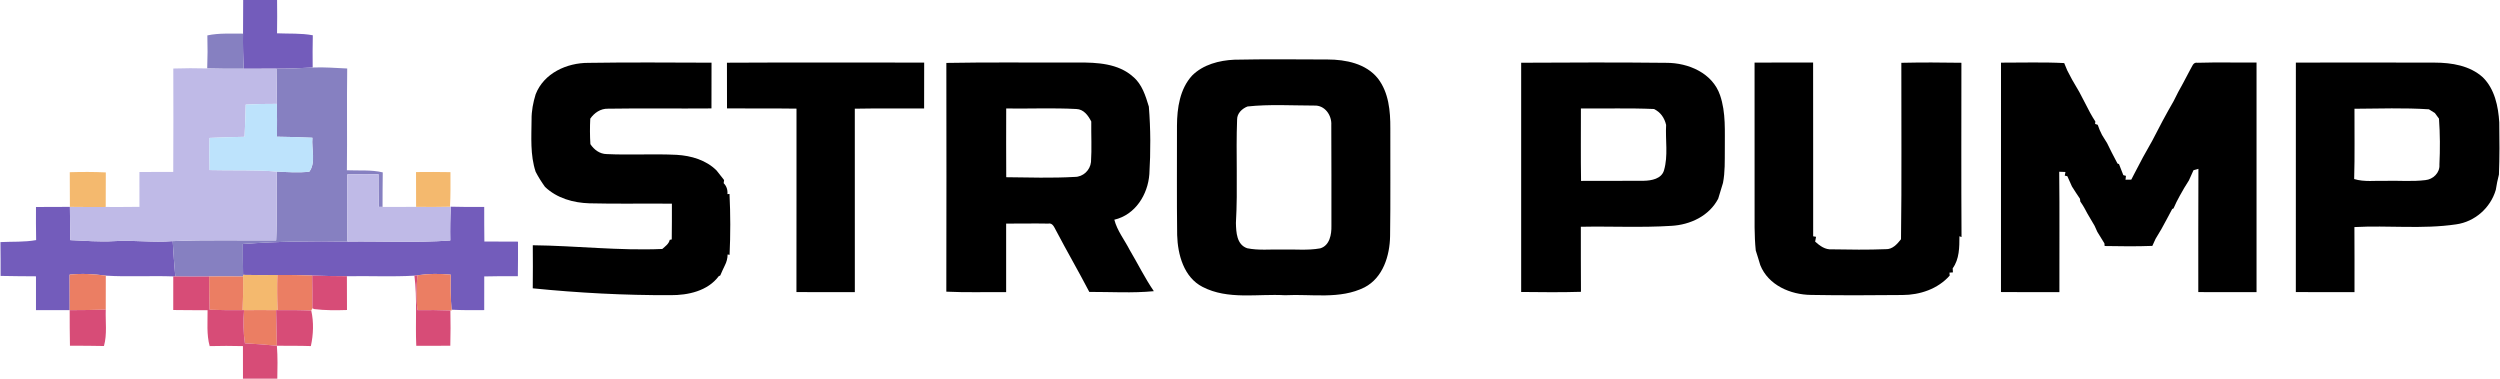 <?xml version="1.0" encoding="UTF-8"?>
<!-- Generated by Pixelmator Pro 2.4.3 -->
<svg width="1096" height="166" viewBox="0 0 1096 166" xmlns="http://www.w3.org/2000/svg" xmlns:xlink="http://www.w3.org/1999/xlink">
    <g id="735cbbff">
        <path id="Path" fill="#735cbb" stroke="none" d="M 106.613 -0.32 C 111.56 -0.347 116.52 -0.347 121.467 -0.333 C 121.533 4.64 121.533 9.627 121.453 14.6 C 126.68 14.84 131.96 14.493 137.133 15.467 C 137.027 20.173 137.027 24.893 137.08 29.6 C 131.787 29.88 126.507 30.12 121.213 30.093 C 116.427 30.107 111.653 30.12 106.867 30.147 C 106.587 25.027 106.48 19.88 106.547 14.747 C 106.6 9.72 106.573 4.707 106.613 -0.32 Z"/>
        <path id="path1" fill="#735cbb" stroke="none" d="M 15.773 90.747 C 20.733 90.747 25.693 90.733 30.64 90.693 C 30.68 95.56 30.733 100.427 30.813 105.28 C 37.2 105.547 43.587 106.093 49.973 105.72 C 58.547 105.173 67.133 106.44 75.707 105.707 C 76.027 110.88 76.387 116.04 76.84 121.2 L 75.96 121.173 C 66.107 120.813 56.227 121.453 46.387 120.84 C 41.12 120.12 35.8 119.84 30.507 120.387 C 30.493 125.587 30.493 130.787 30.547 135.973 C 25.627 135.96 20.693 135.96 15.773 135.96 C 15.76 131.013 15.76 126.08 15.773 121.133 C 10.6 121.08 5.427 121.093 0.267 120.96 C 0.267 116.013 0.267 111.08 0.2 106.133 C 5.413 105.867 10.68 106.2 15.84 105.253 C 15.747 100.413 15.747 95.573 15.773 90.747 Z"/>
        <path id="path2" fill="#735cbb" stroke="none" d="M 197.667 90.613 C 202.533 90.747 207.413 90.76 212.28 90.733 C 212.28 95.787 212.28 100.827 212.347 105.88 C 217.267 105.933 222.173 105.933 227.093 105.933 C 227.107 110.987 227.107 116.04 227.027 121.093 C 222.107 121.053 217.2 121.053 212.293 121.187 C 212.293 126.107 212.293 131.027 212.28 135.947 C 207.507 136.013 202.733 136.013 197.973 135.773 C 197.547 130.667 197.48 125.533 197.6 120.4 C 192.733 119.933 187.84 119.947 183.013 120.68 L 181.68 120.853 C 171.827 121.413 161.947 120.907 152.08 121.093 C 147 121.067 141.933 121 136.867 120.787 C 131.787 120.573 126.693 120.52 121.613 120.56 C 116.6 120.613 111.587 120.6 106.573 120.507 C 106.493 115.987 106.48 111.48 106.48 106.96 C 121.733 105.853 137.027 105.6 152.307 105.907 C 167.347 105.693 182.413 106.52 197.413 105.427 C 197.307 100.48 197.387 95.547 197.667 90.613 Z"/>
    </g>
    <g id="8680c1ff">
        <path id="path3" fill="#8680c1" stroke="none" d="M 90.907 15.52 C 96.053 14.413 101.333 14.813 106.547 14.747 C 106.48 19.88 106.587 25.027 106.867 30.147 C 101.52 30.187 96.187 30.147 90.84 30 C 91.027 25.173 91.04 20.347 90.907 15.52 Z"/>
        <path id="path4" fill="#8680c1" stroke="none" d="M 121.213 30.093 C 126.507 30.12 131.787 29.88 137.08 29.6 C 142.12 29.36 147.173 29.813 152.213 30.027 C 152 44.893 152.253 59.773 152.08 74.64 C 157.32 74.88 162.64 74.347 167.8 75.573 C 167.707 80.613 167.733 85.667 167.707 90.707 L 166.067 90.693 C 165.973 85.92 165.92 81.147 165.933 76.36 C 161.36 76.32 156.8 76.347 152.253 76.467 C 152.187 86.28 152.16 96.093 152.307 105.907 C 137.027 105.6 121.733 105.853 106.48 106.96 C 106.48 111.48 106.493 115.987 106.573 120.507 L 106.587 121.227 C 101.613 121.147 96.653 121.133 91.68 121.213 C 86.733 121.28 81.787 121.28 76.84 121.2 C 76.387 116.04 76.027 110.88 75.707 105.707 C 90.813 105.08 105.947 105.507 121.067 105.387 C 121.573 95.333 121.107 85.28 121.373 75.227 C 126.107 75.453 130.867 75.813 135.6 75.267 C 138.613 71.16 136.493 65.24 136.96 60.387 C 131.787 60.133 126.613 60 121.427 59.933 C 121.467 55.133 121.467 50.333 121.387 45.533 C 121.307 40.387 121.267 35.24 121.213 30.093 Z"/>
    </g>
    <g id="ffffffff">
        <path id="path5" fill="#000000" stroke="none" d="M 541.12 26.173 C 554.747 25.88 568.4 26.04 582.027 26.08 C 589.973 26.093 598.893 27.867 604.093 34.427 C 608.84 40.6 609.56 48.733 609.52 56.253 C 609.467 72.013 609.653 87.773 609.413 103.533 C 609.28 112.08 606.32 121.747 598.24 125.96 C 587.427 131.387 574.933 128.8 563.333 129.427 C 551.32 128.733 538.347 131.547 527.2 125.773 C 518.973 121.56 516.307 111.613 516.067 103.04 C 515.867 87.053 516.013 71.04 515.987 55.04 C 516.027 47.373 517.24 38.973 522.64 33.107 C 527.467 28.293 534.493 26.48 541.12 26.173 M 546.907 46.68 C 544.547 47.6 542.333 49.667 542.347 52.373 C 541.773 67.493 542.693 82.64 541.827 97.747 C 541.933 101.84 542.133 107.24 546.76 108.827 C 551.76 109.867 556.933 109.253 562 109.4 C 567.587 109.227 573.24 109.88 578.773 108.88 C 582.96 107.653 583.787 102.733 583.693 98.973 C 583.653 84.28 583.76 69.573 583.64 54.88 C 583.92 50.52 580.8 46.027 576.107 46.28 C 566.387 46.267 556.573 45.64 546.907 46.68 Z"/>
        <path id="path6" fill="#000000" stroke="none" d="M 234.827 41.347 C 238.427 32.08 248.493 27.52 257.96 27.56 C 275.947 27.267 293.947 27.44 311.933 27.48 C 311.907 34.16 311.947 40.84 311.907 47.533 C 296.773 47.667 281.64 47.4 266.507 47.653 C 263.293 47.573 260.547 49.467 258.773 52.013 C 258.587 55.733 258.587 59.467 258.827 63.2 C 260.44 65.627 262.907 67.507 265.947 67.547 C 276.173 68.04 286.427 67.373 296.653 67.88 C 303.013 68.253 309.56 70.147 314.16 74.76 C 315.227 76.16 316.333 77.547 317.44 78.933 C 317.387 79.28 317.293 79.973 317.253 80.307 C 318.52 81.587 319.067 83.187 318.907 85.107 C 319.133 85.093 319.587 85.04 319.813 85.027 C 320.253 93.92 320.267 102.84 319.84 111.733 L 318.987 111.547 C 318.96 113.267 318.547 114.867 317.773 116.36 C 317.067 117.813 316.387 119.28 315.76 120.773 L 315.093 121.08 C 310.267 127.587 301.627 129.453 293.96 129.4 C 273.787 129.48 253.613 128.413 233.56 126.4 C 233.64 120.107 233.613 113.813 233.573 107.52 C 252.507 107.72 271.4 109.973 290.347 109.147 C 291.64 107.987 293.213 106.96 293.613 105.147 L 294.493 104.96 C 294.573 99.747 294.56 94.52 294.56 89.293 C 282.507 89.147 270.453 89.453 258.4 89.133 C 251.36 88.933 244.133 86.893 238.933 81.933 C 237.413 79.813 236.027 77.627 234.827 75.307 C 232.387 67.933 232.987 60.067 233.04 52.427 C 233 48.653 233.72 44.947 234.827 41.347 Z"/>
        <path id="path7" fill="#000000" stroke="none" d="M 318.693 27.493 C 347.52 27.333 376.333 27.44 405.16 27.44 C 405.147 34.147 405.173 40.84 405.133 47.547 C 395 47.6 384.88 47.453 374.747 47.653 C 374.773 74.453 374.747 101.267 374.76 128.08 C 366.227 128.067 357.693 128.12 349.16 128.04 C 349.213 101.227 349.16 74.427 349.187 47.627 C 339.04 47.467 328.88 47.627 318.72 47.52 C 318.68 40.84 318.72 34.173 318.693 27.493 Z"/>
        <path id="path8" fill="#000000" stroke="none" d="M 414.88 27.587 C 434.133 27.2 453.413 27.52 472.68 27.413 C 480.96 27.36 490.253 27.8 496.747 33.653 C 500.693 36.947 502.213 42 503.653 46.733 C 504.453 56.56 504.467 66.48 503.88 76.32 C 503.24 85.307 497.707 94.187 488.52 96.32 C 489.773 101.173 492.973 105.133 495.227 109.533 C 498.8 115.547 501.88 121.867 505.84 127.653 C 496.453 128.56 486.973 127.947 477.547 127.973 C 472.827 118.893 467.667 110.04 462.92 100.973 C 462.173 99.653 461.48 97.587 459.52 98.027 C 453.373 97.907 447.227 98.04 441.093 98.027 C 441.107 108.04 441.093 118.053 441.093 128.067 C 432.347 127.987 423.6 128.293 414.867 127.867 C 414.947 94.44 414.92 61.013 414.88 27.587 M 441.12 47.56 C 441.093 57.6 441.08 67.64 441.133 77.693 C 451.133 77.813 461.16 78.12 471.147 77.56 C 474.827 77.587 477.907 74.64 478.293 71.04 C 478.68 65.12 478.333 59.187 478.413 53.267 C 477.067 50.653 475.12 47.893 471.867 47.787 C 461.627 47.24 451.36 47.707 441.12 47.56 Z"/>
        <path id="path9" fill="#000000" stroke="none" d="M 666.88 27.507 C 688.107 27.387 709.333 27.307 730.56 27.547 C 740.187 27.52 750.733 32.013 754.067 41.72 C 756.72 49.427 756.093 57.64 756.16 65.653 C 756.12 70.507 756.293 75.4 755.36 80.187 C 754.693 82.493 754 84.8 753.267 87.08 C 749.32 94.68 740.987 98.56 732.72 99.013 C 719.52 99.853 706.267 99.147 693.04 99.413 C 693.08 108.92 693 118.427 693.093 127.933 C 684.347 128.2 675.613 128.093 666.88 128 C 666.907 94.493 666.893 61 666.88 27.507 M 693.067 47.56 C 693.08 58.147 692.973 68.72 693.133 79.307 C 702.307 79.227 711.48 79.36 720.653 79.253 C 723.987 79.187 728.4 78.413 729.493 74.693 C 731.387 68.253 730.053 61.4 730.427 54.787 C 729.733 51.72 727.973 49.133 725.08 47.787 C 714.413 47.32 703.733 47.653 693.067 47.56 Z"/>
        <path id="path10" fill="#000000" stroke="none" d="M 769.2 27.453 C 777.747 27.373 786.307 27.44 794.867 27.413 C 794.92 52.813 794.867 78.213 794.893 103.6 L 796.16 103.813 C 796.053 104.333 795.867 105.387 795.76 105.92 C 797.813 107.773 800.173 109.547 803.133 109.307 C 810.96 109.44 818.813 109.56 826.653 109.24 C 829.653 109.387 831.707 107.027 833.4 104.88 C 833.76 79.107 833.493 53.32 833.547 27.533 C 842.32 27.333 851.093 27.373 859.88 27.52 C 859.88 52.987 859.773 78.453 859.933 103.92 L 859.013 103.573 C 859 108.387 859.013 113.573 856.053 117.64 C 856.08 118.093 856.133 118.973 856.16 119.413 L 854.653 119.52 L 854.747 120.813 C 849.573 126.68 841.693 129.32 834.027 129.333 C 820.653 129.453 807.293 129.533 793.933 129.293 C 784.947 129.2 775.227 125.04 771.707 116.227 C 771.027 114.08 770.44 111.92 769.72 109.8 C 769.04 103.147 769.227 96.44 769.213 89.76 C 769.2 69 769.227 48.227 769.2 27.453 Z"/>
        <path id="path11" fill="#000000" stroke="none" d="M 877.24 27.467 C 886.467 27.493 895.72 27.173 904.947 27.653 C 905.28 28.467 905.96 30.08 906.293 30.893 C 907.013 32.253 907.733 33.613 908.453 35 C 909.493 36.76 910.533 38.533 911.56 40.32 C 912.427 42.067 913.347 43.787 914.267 45.507 C 915.587 48.16 916.973 50.787 918.6 53.267 L 918.493 54.333 C 918.787 54.427 919.36 54.613 919.64 54.707 C 920.147 56.24 920.76 57.707 921.52 59.147 C 922.28 60.333 923.027 61.547 923.76 62.773 C 924.413 64.173 925.107 65.56 925.827 66.947 C 926.667 68.52 927.507 70.093 928.307 71.693 L 928.973 71.947 C 929.573 73.56 930.227 75.173 930.867 76.787 L 932.013 77.093 L 931.827 78.787 C 932.453 78.773 933.72 78.76 934.36 78.747 C 934.653 78.16 935.267 76.973 935.573 76.387 C 938.093 71.413 940.76 66.52 943.547 61.693 C 946.52 55.84 949.613 50.053 952.893 44.373 C 954.2 41.693 955.573 39.053 957.053 36.48 C 958.08 34.507 959.16 32.56 960.173 30.573 C 961.027 29.32 961.387 27.107 963.427 27.52 C 972.027 27.253 980.653 27.493 989.267 27.427 C 989.267 60.973 989.28 94.533 989.267 128.08 C 980.747 128.053 972.24 128.107 963.733 128.053 C 963.773 110.04 963.667 92.027 963.787 74.013 C 963.24 74.16 962.16 74.467 961.627 74.627 C 960.96 76.12 960.28 77.6 959.613 79.093 C 958.173 81.267 956.893 83.533 955.627 85.8 C 954.613 87.613 953.693 89.467 952.867 91.373 L 952.293 91.627 C 950.76 94.573 949.16 97.48 947.573 100.4 C 946.693 101.827 945.853 103.267 945 104.707 C 944.64 105.48 943.933 107.027 943.587 107.8 C 936.613 108.067 929.64 107.973 922.68 107.853 L 922.573 106.693 C 921.507 105.013 920.48 103.333 919.467 101.64 C 919.053 100.76 918.653 99.867 918.267 98.987 C 917.2 97.213 916.147 95.44 915.133 93.653 C 914.2 91.813 913.187 90.013 912 88.347 L 911.867 87.147 C 910.653 85.36 909.467 83.56 908.333 81.733 C 907.68 80.213 906.973 78.733 906.32 77.24 L 905.2 77 L 905.493 75.4 C 904.8 75.373 903.44 75.32 902.76 75.293 C 902.96 92.893 902.8 110.48 902.84 128.08 C 894.307 128.053 885.76 128.133 877.227 128.027 C 877.267 94.507 877.24 60.987 877.24 27.467 Z"/>
        <path id="path12" fill="#000000" stroke="none" d="M 1006.507 27.44 C 1026.8 27.413 1047.107 27.387 1067.4 27.453 C 1074.8 27.467 1082.8 28.747 1088.48 33.907 C 1093.68 39.04 1095.24 46.6 1095.68 53.627 C 1095.8 61.267 1095.84 68.893 1095.533 76.52 C 1094.947 78.733 1094.52 80.973 1094.16 83.213 C 1091.853 91.147 1084.947 97.227 1076.76 98.36 C 1062.013 100.547 1047.027 98.733 1032.173 99.547 C 1032.253 109.053 1032.2 118.573 1032.213 128.08 C 1023.64 128.053 1015.053 128.12 1006.493 128.04 C 1006.533 94.507 1006.493 60.973 1006.507 27.44 M 1032.2 47.68 C 1032.16 57.947 1032.373 68.227 1032.067 78.493 C 1036.573 79.867 1041.333 79.133 1045.973 79.28 C 1051.733 79.133 1057.547 79.667 1063.293 78.96 C 1066.667 78.64 1069.707 75.733 1069.44 72.187 C 1069.76 65.48 1069.733 58.733 1069.253 52.013 C 1068.8 51.4 1067.893 50.173 1067.453 49.56 C 1066.8 49.147 1065.493 48.333 1064.84 47.92 C 1053.973 47.213 1043.067 47.6 1032.2 47.68 Z"/>
    </g>
    <g id="bfbae7ff">
        <path id="path13" fill="#bfbae7" stroke="none" d="M 75.973 30.04 C 80.933 29.88 85.88 29.853 90.84 30 C 96.187 30.147 101.52 30.187 106.867 30.147 C 111.653 30.12 116.427 30.107 121.213 30.093 C 121.267 35.24 121.307 40.387 121.387 45.533 C 116.827 45.507 112.267 45.613 107.72 45.867 C 107.64 50.573 107.467 55.267 107.2 59.973 C 102.08 60.067 96.96 60.24 91.84 60.467 C 91.747 65.16 91.76 69.853 91.867 74.56 C 101.707 74.827 111.56 74.36 121.373 75.227 C 121.107 85.28 121.573 95.333 121.067 105.387 C 105.947 105.507 90.813 105.08 75.707 105.707 C 67.133 106.44 58.547 105.173 49.973 105.72 C 43.587 106.093 37.2 105.547 30.813 105.28 C 30.733 100.427 30.68 95.56 30.64 90.693 C 35.88 90.76 41.107 90.76 46.347 90.733 C 51.267 90.733 56.2 90.76 61.133 90.68 C 61.12 85.587 61.12 80.493 61.12 75.4 C 66.053 75.373 71 75.373 75.947 75.373 C 76.053 60.267 76 45.147 75.973 30.04 Z"/>
        <path id="path14" fill="#bfbae7" stroke="none" d="M 152.253 76.467 C 156.8 76.347 161.36 76.32 165.933 76.36 C 165.92 81.147 165.973 85.92 166.067 90.693 L 167.707 90.707 C 172.6 90.773 177.507 90.693 182.413 90.68 C 187.36 90.733 192.32 90.76 197.28 90.627 L 197.667 90.613 C 197.387 95.547 197.307 100.48 197.413 105.427 C 182.413 106.52 167.347 105.693 152.307 105.907 C 152.16 96.093 152.187 86.28 152.253 76.467 Z"/>
    </g>
    <g id="bde3fcff">
        <path id="path15" fill="#bde3fc" stroke="none" d="M 107.72 45.867 C 112.267 45.613 116.827 45.507 121.387 45.533 C 121.467 50.333 121.467 55.133 121.427 59.933 C 126.613 60 131.787 60.133 136.96 60.387 C 136.493 65.24 138.613 71.16 135.6 75.267 C 130.867 75.813 126.107 75.453 121.373 75.227 C 111.56 74.36 101.707 74.827 91.867 74.56 C 91.76 69.853 91.747 65.16 91.84 60.467 C 96.96 60.24 102.08 60.067 107.2 59.973 C 107.467 55.267 107.64 50.573 107.72 45.867 Z"/>
    </g>
    <g id="f4b96eff">
        <path id="path16" fill="#f4b96e" stroke="none" d="M 30.587 75.493 C 35.853 75.347 41.12 75.32 46.387 75.587 C 46.347 80.64 46.36 85.68 46.347 90.733 C 41.107 90.76 35.88 90.76 30.64 90.693 C 30.587 85.627 30.6 80.56 30.587 75.493 Z"/>
        <path id="path17" fill="#f4b96e" stroke="none" d="M 182.387 75.427 C 187.413 75.373 192.453 75.373 197.48 75.467 C 197.493 80.52 197.56 85.573 197.28 90.627 C 192.32 90.76 187.36 90.733 182.413 90.68 C 182.373 85.587 182.387 80.507 182.387 75.427 Z"/>
        <path id="path18" fill="#f4b96e" stroke="none" d="M 106.573 120.507 C 111.587 120.6 116.6 120.613 121.613 120.56 C 121.453 125.693 121.48 130.827 121.707 135.96 L 121.053 135.96 C 116.36 135.96 111.68 135.907 106.987 135.96 L 106.347 135.96 C 106.573 131.053 106.667 126.147 106.587 121.227 L 106.573 120.507 Z"/>
    </g>
    <g id="eb7e63ff">
        <path id="path19" fill="#eb7e63" stroke="none" d="M 30.507 120.387 C 35.8 119.84 41.12 120.12 46.387 120.84 C 46.347 125.8 46.373 130.76 46.36 135.72 C 41.093 135.893 35.827 135.973 30.547 135.973 C 30.493 130.787 30.493 125.587 30.507 120.387 Z"/>
        <path id="path20" fill="#eb7e63" stroke="none" d="M 121.613 120.56 C 126.693 120.52 131.787 120.573 136.867 120.787 C 136.947 125.573 136.973 130.36 136.933 135.147 L 136.453 136.147 C 131.547 135.933 126.627 135.92 121.707 135.96 C 121.48 130.827 121.453 125.693 121.613 120.56 Z"/>
        <path id="path21" fill="#eb7e63" stroke="none" d="M 183.013 120.68 C 187.84 119.947 192.733 119.933 197.6 120.4 C 197.48 125.533 197.547 130.667 197.973 135.773 L 198 136.12 L 197.453 136.107 C 192.64 135.933 187.813 135.893 183 135.973 C 182.413 130.893 182.507 125.773 183.013 120.68 Z"/>
        <path id="path22" fill="#eb7e63" stroke="none" d="M 91.68 121.213 C 96.653 121.133 101.613 121.147 106.587 121.227 C 106.667 126.147 106.573 131.053 106.347 135.96 C 101.52 136.027 96.693 135.96 91.88 135.8 C 91.747 130.933 91.693 126.067 91.68 121.213 Z"/>
        <path id="path23" fill="#eb7e63" stroke="none" d="M 106.987 135.96 C 111.68 135.907 116.36 135.96 121.053 135.96 C 121.187 141.16 121.227 146.373 121.387 151.573 C 116.72 151.107 112.04 150.76 107.36 150.507 C 106.653 145.693 106.587 140.813 106.987 135.96 Z"/>
    </g>
    <g id="d74c77ff">
        <path id="path24" fill="#d74c77" stroke="none" d="M 136.867 120.787 C 141.933 121 147 121.067 152.08 121.093 C 152.133 126.027 152.12 130.973 152.12 135.907 C 147.333 136.067 142.533 136.093 137.773 135.507 L 136.933 135.147 C 136.973 130.36 136.947 125.573 136.867 120.787 Z"/>
        <path id="path25" fill="#d74c77" stroke="none" d="M 181.68 120.853 L 183.013 120.68 C 182.507 125.773 182.413 130.893 183 135.973 C 187.813 135.893 192.64 135.933 197.453 136.107 C 197.56 141.267 197.547 146.413 197.413 151.573 C 192.44 151.6 187.467 151.6 182.493 151.613 C 182.027 141.36 182.96 131.053 181.68 120.853 Z"/>
        <path id="path26" fill="#d74c77" stroke="none" d="M 75.96 121.173 L 76.84 121.2 C 81.787 121.28 86.733 121.28 91.68 121.213 C 91.693 126.067 91.747 130.933 91.88 135.8 C 96.693 135.96 101.52 136.027 106.347 135.96 L 106.987 135.96 C 106.587 140.813 106.653 145.693 107.36 150.507 C 112.04 150.76 116.72 151.107 121.387 151.573 C 121.773 156.533 121.667 161.507 121.56 166.48 C 116.547 166.48 111.533 166.48 106.52 166.453 C 106.48 161.547 106.467 156.64 106.507 151.733 C 101.64 151.613 96.773 151.6 91.92 151.733 C 90.507 146.6 91.053 141.24 91 135.987 C 85.987 135.987 80.96 135.987 75.947 135.907 C 75.973 131 75.973 126.08 75.96 121.173 Z"/>
        <path id="path27" fill="#d74c77" stroke="none" d="M 30.547 135.973 C 35.827 135.973 41.093 135.893 46.36 135.72 C 46.187 141.04 47.027 146.493 45.573 151.693 C 40.613 151.56 35.64 151.587 30.667 151.573 C 30.547 146.373 30.56 141.173 30.547 135.973 Z"/>
        <path id="path28" fill="#d74c77" stroke="none" d="M 121.053 135.96 L 121.707 135.96 C 126.627 135.92 131.547 135.933 136.453 136.147 C 137.6 141.213 137.4 146.653 136.28 151.72 C 131.32 151.547 126.347 151.627 121.387 151.573 C 121.227 146.373 121.187 141.16 121.053 135.96 Z"/>
    </g>
</svg>
